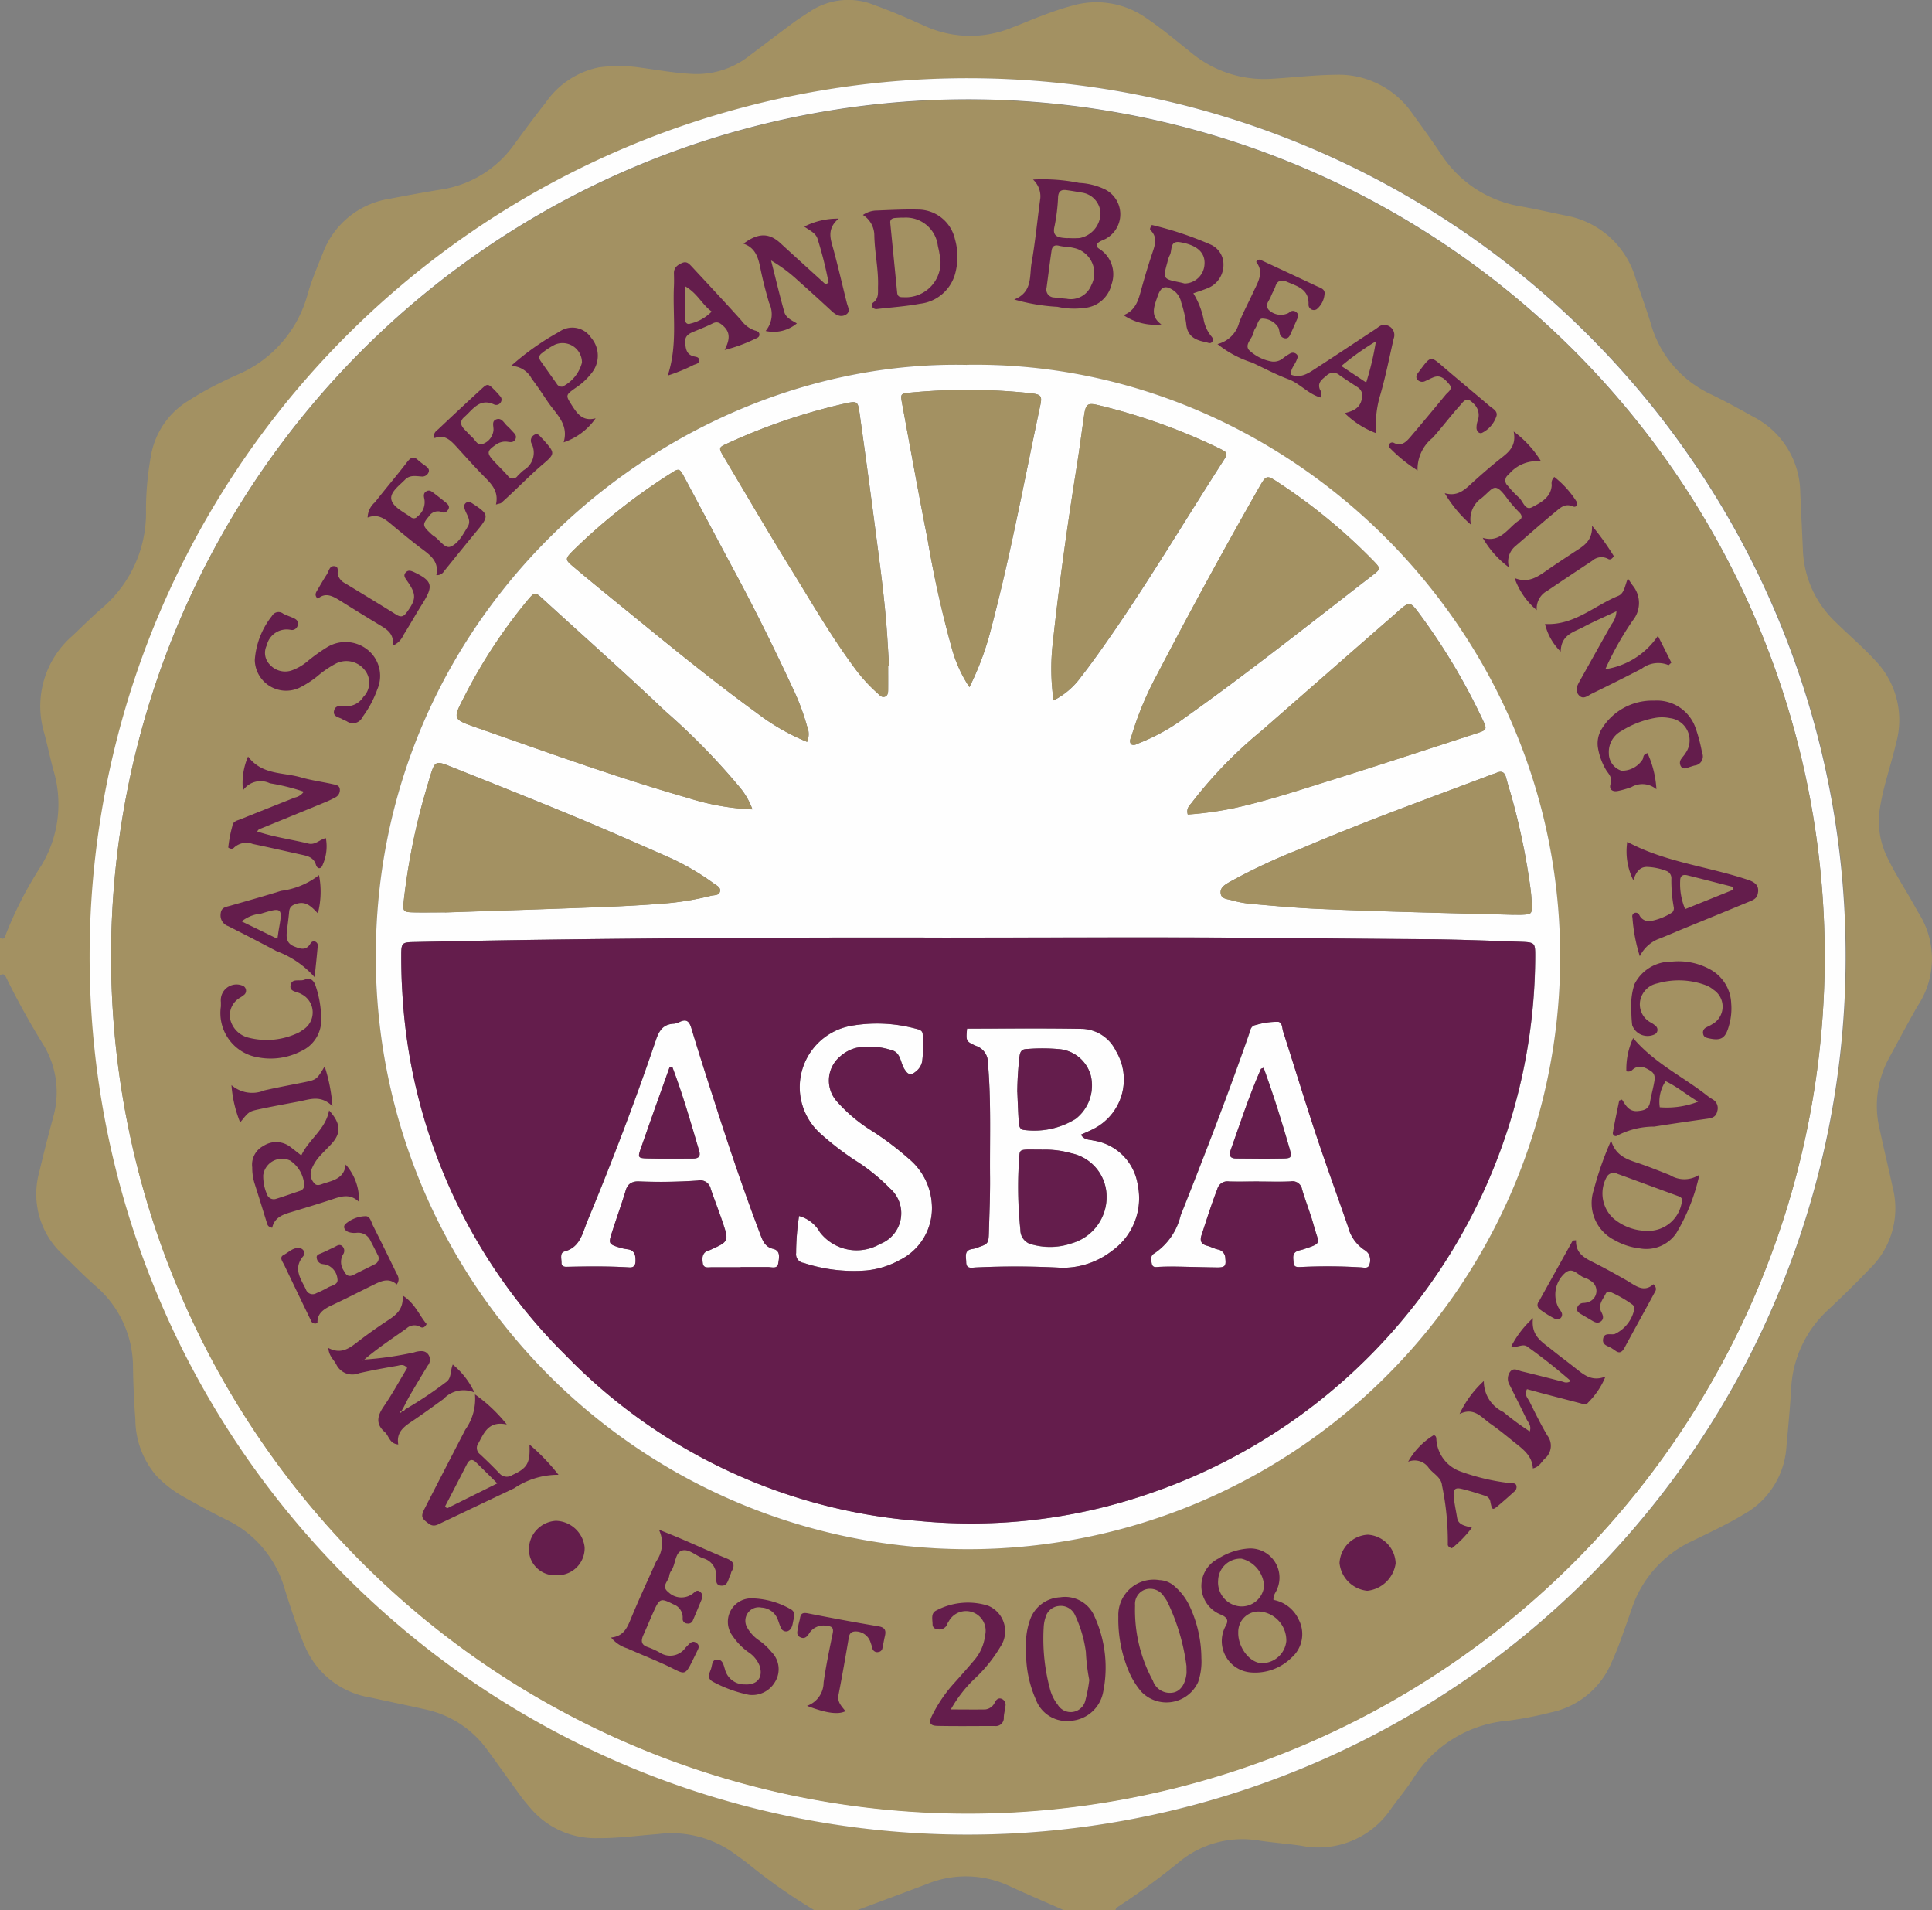 <svg id="Group_423" data-name="Group 423" xmlns="http://www.w3.org/2000/svg" xmlns:xlink="http://www.w3.org/1999/xlink" width="108.234" height="106.994" viewBox="0 0 108.234 106.994">
  <rect x="0" y="0" width="108.234" height="106.994" fill="#808080" stroke="none"/>
  <defs>
    <clipPath id="clip-path">
      <rect id="Rectangle_251" data-name="Rectangle 251" width="108.235" height="106.994" fill="none"/>
    </clipPath>
  </defs>
  <g id="Group_422" data-name="Group 422" transform="translate(0 0)" clip-path="url(#clip-path)">
    <path id="Path_2628" data-name="Path 2628" d="M0,52.541c.1.039.225.07.27-.057a21.419,21.419,0,0,1,2.036-3.99,6.635,6.635,0,0,0,.672-5.407c-.179-.672-.32-1.354-.5-2.026a5.218,5.218,0,0,1,1.6-5.468c.561-.536,1.113-1.082,1.7-1.588a6.993,6.993,0,0,0,2.4-5.484,17.421,17.421,0,0,1,.284-3.031,4.513,4.513,0,0,1,2.064-3.027,17.344,17.344,0,0,1,1.816-1.023q.467-.234.944-.446a6.838,6.838,0,0,0,3.963-4.57c.225-.769.543-1.51.841-2.255a4.772,4.772,0,0,1,3.755-3.039q1.379-.268,2.765-.5a6.152,6.152,0,0,0,4.157-2.486c.585-.8,1.17-1.6,1.787-2.372a4.769,4.769,0,0,1,3-2,8.459,8.459,0,0,1,2.4.026c.928.126,1.852.293,2.785.339a4.746,4.746,0,0,0,3.162-.954c.856-.643,1.706-1.293,2.567-1.929.3-.223.621-.418.933-.626A3.862,3.862,0,0,1,49,.29c.957.341,1.89.752,2.818,1.169a6.133,6.133,0,0,0,4.84.1c.6-.226,1.188-.487,1.792-.708.526-.2,1.057-.385,1.6-.529a4.857,4.857,0,0,1,4.14.672c.893.6,1.708,1.29,2.545,1.957a6.414,6.414,0,0,0,4.545,1.459c1.174-.069,2.342-.211,3.522-.223a5.005,5.005,0,0,1,4.327,2.18c.551.757,1.1,1.515,1.621,2.295a6.6,6.6,0,0,0,4.524,2.911c.815.149,1.624.331,2.436.5a4.988,4.988,0,0,1,3.917,3.514c.28.838.587,1.665.846,2.509a6.228,6.228,0,0,0,3.362,3.983c.82.393,1.618.834,2.411,1.277a4.825,4.825,0,0,1,2.608,4.237q.074,1.6.148,3.2a5.826,5.826,0,0,0,1.782,4c.759.754,1.577,1.441,2.3,2.232a4.8,4.8,0,0,1,1.134,4.614c-.275,1.2-.7,2.359-.893,3.58a4.566,4.566,0,0,0,.372,2.736c.364.777.818,1.5,1.252,2.241.19.323.366.656.557.977a4.757,4.757,0,0,1-.072,5.163c-.562.972-1.083,1.969-1.623,2.955a5.577,5.577,0,0,0-.506,3.971c.234,1.1.5,2.191.738,3.288a4.707,4.707,0,0,1-1.287,4.506c-.759.792-1.542,1.56-2.342,2.311a6.4,6.4,0,0,0-2.073,4.47c-.061,1.067-.169,2.132-.262,3.2a4.666,4.666,0,0,1-2.385,3.776c-.942.569-1.937,1.029-2.922,1.511a6.414,6.414,0,0,0-3.365,3.8q-.342.986-.7,1.964c-.12.326-.257.647-.4.965a4.734,4.734,0,0,1-3.437,2.862,20.438,20.438,0,0,1-2.359.457,6.959,6.959,0,0,0-5.355,3.263c-.374.584-.829,1.116-1.233,1.682a4.9,4.9,0,0,1-5.055,2.057c-.795-.111-1.6-.172-2.39-.292a5.554,5.554,0,0,0-4.3,1.11,41.231,41.231,0,0,1-3.622,2.657c-.038.021-.046.09-.069.138H59.592c-.992-.438-1.99-.862-2.975-1.316a5.744,5.744,0,0,0-4.643-.164c-1.313.5-2.631.987-3.947,1.48H45.617a30.7,30.7,0,0,1-3.731-2.621c-.254-.2-.52-.379-.775-.57a6,6,0,0,0-4.253-1.07c-1.119.084-2.234.241-3.36.229a4.761,4.761,0,0,1-3.816-1.726c-.172-.2-.349-.406-.506-.621-.629-.865-1.246-1.739-1.878-2.6a5.759,5.759,0,0,0-3.485-2.268c-1.016-.229-2.037-.436-3.055-.661a4.8,4.8,0,0,1-3.621-2.749c-.2-.439-.37-.89-.529-1.342q-.359-1.023-.679-2.057a6.168,6.168,0,0,0-3.3-3.839c-.79-.392-1.565-.818-2.334-1.251a6.464,6.464,0,0,1-1.521-1.169,4.856,4.856,0,0,1-1.19-3.163q-.113-1.48-.133-2.963a5.989,5.989,0,0,0-2.159-4.57c-.618-.552-1.2-1.144-1.793-1.724A4.607,4.607,0,0,1,2.206,65.62q.359-1.522.77-3.031a5.122,5.122,0,0,0-.516-4.024,42.214,42.214,0,0,1-2.1-3.786C.288,54.622.2,54.491,0,54.629ZM54.237,4.38a49.188,49.188,0,1,0,49.18,49.756A49.169,49.169,0,0,0,54.237,4.38" transform="translate(0 0)" fill="#a39162"/>
    <path id="Path_2629" data-name="Path 2629" d="M52.279,2.672A49.188,49.188,0,1,1,3.063,51.825,49.186,49.186,0,0,1,52.279,2.672M100.267,51.89a48,48,0,1,0-48.4,47.961,48.007,48.007,0,0,0,48.4-47.961" transform="translate(1.957 1.708)" fill="#fefefe"/>
    <path id="Path_2630" data-name="Path 2630" d="M99.8,51.421A48,48,0,1,1,52.1,3.406,47.994,47.994,0,0,1,99.8,51.421M51.746,18.255C35.09,17.894,18.494,31.913,18.631,51.641a33.175,33.175,0,0,0,66.345.307c.292-18.93-15.373-33.966-33.229-33.693" transform="translate(2.423 2.177)" fill="#a39162"/>
    <path id="Path_2631" data-name="Path 2631" d="M45.961,12.468c17.858-.275,33.522,14.763,33.229,33.691a33.175,33.175,0,0,1-66.345-.3c-.136-19.728,16.461-33.748,33.116-33.386M44.579,44.549c-6.9-.016-15.2.013-23.493.134q-3.051.047-6.1.115c-.675.013-.716.046-.716.749s.015,1.392.061,2.085A30.979,30.979,0,0,0,23.5,67.96a30.86,30.86,0,0,0,19.7,9.257A30.521,30.521,0,0,0,56.179,75.69,31.895,31.895,0,0,0,77.8,45.641c0-.8,0-.828-.833-.857-1.818-.064-3.635-.134-5.453-.146-3.1-.018-6.209-.054-9.312-.077-5.407-.041-10.815-.011-17.618-.011M16.722,43.14c2.755-.093,5.64-.184,8.525-.293,1.256-.048,2.511-.108,3.763-.211a15.68,15.68,0,0,0,2.608-.429c.193-.051.477,0,.515-.275.028-.208-.193-.3-.343-.408a13.829,13.829,0,0,0-2.49-1.455c-1.787-.787-3.575-1.575-5.378-2.323-2.323-.96-4.658-1.89-6.994-2.821-.7-.279-.787-.229-1.011.5-.218.716-.428,1.436-.613,2.16a36.966,36.966,0,0,0-.892,4.891c-.07.62-.03.647.574.661.534.011,1.07,0,1.736,0m17.223-5.77a4.045,4.045,0,0,0-.739-1.27,37.434,37.434,0,0,0-4.153-4.239c-2.227-2.119-4.53-4.158-6.8-6.235-.49-.449-.495-.459-.926.056a29.233,29.233,0,0,0-3.514,5.358c-.665,1.278-.665,1.28.661,1.744,3.939,1.375,7.861,2.8,11.873,3.949a13.688,13.688,0,0,0,3.6.638m24.386.285a19.317,19.317,0,0,0,2.654-.372c1.829-.406,3.606-1,5.391-1.555,2.732-.854,5.452-1.749,8.174-2.634.538-.175.554-.218.307-.736a34.953,34.953,0,0,0-3.626-6.05c-.433-.572-.5-.572-1.062-.085-.061.052-.118.11-.179.162Q66.245,29.66,62.5,32.936a24.635,24.635,0,0,0-3.912,4.014c-.134.187-.359.339-.256.7m18.256,5.619c.159,0,.321.007.48,0,.52-.025.552-.052.538-.552a8.9,8.9,0,0,0-.079-.959,38.1,38.1,0,0,0-1.075-5.175c-.1-.334-.2-.665-.287-1-.079-.3-.246-.39-.533-.264-.1.043-.2.07-.3.108-3.572,1.351-7.168,2.642-10.679,4.15a33.31,33.31,0,0,0-3.991,1.864c-.256.152-.544.311-.479.661.052.284.367.287.585.346a6.012,6.012,0,0,0,1.1.21c1.251.11,2.5.226,3.752.28,3.655.161,7.314.238,10.97.334M50.813,31.268a4.277,4.277,0,0,0,1.534-1.311c.461-.588.9-1.2,1.328-1.808,2.341-3.324,4.411-6.823,6.609-10.239.325-.5.316-.52-.269-.8a33.369,33.369,0,0,0-6.628-2.365c-.685-.167-.765-.1-.87.618-.134.924-.254,1.851-.4,2.773-.526,3.3-.988,6.6-1.346,9.923a12.6,12.6,0,0,0,.044,3.211m4.348,2.455c.175.092.315-.02.457-.074a11.22,11.22,0,0,0,2.519-1.393c3.6-2.55,7.046-5.3,10.536-7.987.485-.375.48-.387.033-.847A31.6,31.6,0,0,0,63.46,19.1c-.721-.48-.724-.479-1.162.292Q59.367,24.545,56.623,29.8A18.1,18.1,0,0,0,55.2,33.2c-.049.172-.177.341-.039.523m-18.153-.136A1.131,1.131,0,0,0,37,32.7a12.85,12.85,0,0,0-.685-1.882c-1.047-2.259-2.144-4.491-3.322-6.684-.962-1.79-1.908-3.59-2.868-5.381-.261-.485-.3-.5-.72-.228A32.933,32.933,0,0,0,23.873,22.9c-.431.439-.431.484.039.88.879.741,1.77,1.467,2.662,2.193,2.509,2.044,5.006,4.1,7.627,6.006a12.139,12.139,0,0,0,2.808,1.611m4.54-4.286c.016,0,.033,0,.051,0-.036-.559-.069-1.119-.107-1.678-.138-2.08-.433-4.142-.7-6.209s-.549-4.129-.839-6.192c-.1-.742-.129-.741-.861-.582a33.31,33.31,0,0,0-6.51,2.209c-.549.244-.552.259-.226.8,1.229,2.065,2.441,4.144,3.706,6.188,1.195,1.931,2.327,3.9,3.691,5.724a9.037,9.037,0,0,0,1.195,1.295c.116.1.229.257.408.2s.188-.241.19-.4c.007-.454,0-.908,0-1.362M46.1,30.524a16.278,16.278,0,0,0,1.249-3.414c1.074-4.08,1.839-8.228,2.716-12.35.123-.574.051-.639-.623-.708a33.381,33.381,0,0,0-6.637-.026c-.565.057-.58.056-.475.624.47,2.544.929,5.091,1.431,7.628a60.008,60.008,0,0,0,1.36,6.094,7.448,7.448,0,0,0,.979,2.152" transform="translate(8.209 7.964)" fill="#fefefe"/>
    <path id="Path_2632" data-name="Path 2632" d="M16.119,34.444c-.665,0-1.2.01-1.736,0-.6-.013-.643-.043-.572-.661a36.65,36.65,0,0,1,.89-4.891c.185-.726.4-1.446.613-2.16.225-.734.308-.783,1.011-.5,2.336.931,4.671,1.859,6.994,2.821,1.8.747,3.591,1.536,5.378,2.323a13.772,13.772,0,0,1,2.49,1.455c.149.107.37.2.343.408-.038.277-.321.225-.515.274a15.515,15.515,0,0,1-2.608.431c-1.252.1-2.508.164-3.763.211-2.885.11-5.77.2-8.525.293" transform="translate(8.81 16.661)" fill="#a39162"/>
    <path id="Path_2633" data-name="Path 2633" d="M32.177,32.368a13.676,13.676,0,0,1-3.6-.638c-4.014-1.151-7.936-2.573-11.875-3.95-1.324-.462-1.324-.464-.659-1.742a29.208,29.208,0,0,1,3.513-5.36c.433-.515.436-.5.926-.054,2.268,2.075,4.571,4.116,6.8,6.235A37.556,37.556,0,0,1,31.439,31.1a4.1,4.1,0,0,1,.738,1.272" transform="translate(9.975 12.967)" fill="#a39162"/>
    <path id="Path_2634" data-name="Path 2634" d="M40.606,32.428c-.1-.366.121-.518.256-.7a24.568,24.568,0,0,1,3.912-4.014q3.737-3.285,7.491-6.551c.061-.052.116-.11.177-.162.565-.487.631-.487,1.064.085a34.944,34.944,0,0,1,3.624,6.05c.248.518.231.561-.3.736-2.722.885-5.442,1.78-8.174,2.634-1.785.559-3.562,1.149-5.391,1.555a19.353,19.353,0,0,1-2.654.372" transform="translate(25.934 13.191)" fill="#a39162"/>
    <path id="Path_2635" data-name="Path 2635" d="M58.133,34.384c-3.657-.1-7.315-.174-10.969-.334-1.252-.054-2.5-.17-3.752-.28a6,6,0,0,1-1.1-.21c-.218-.059-.531-.062-.585-.346-.066-.349.223-.508.48-.661a33.169,33.169,0,0,1,3.99-1.864c3.511-1.508,7.107-2.8,10.68-4.15.1-.038.2-.066.3-.108.285-.126.452-.041.531.264.087.336.192.667.287,1a38.109,38.109,0,0,1,1.077,5.175,8.9,8.9,0,0,1,.077.957c.016.5-.018.529-.536.554-.161.008-.321,0-.482,0" transform="translate(26.661 16.856)" fill="#a39162"/>
    <path id="Path_2636" data-name="Path 2636" d="M36.058,30.408a12.6,12.6,0,0,1-.044-3.211c.357-3.319.82-6.625,1.346-9.923.148-.921.267-1.849.4-2.773.1-.72.185-.785.87-.618a33.473,33.473,0,0,1,6.628,2.365c.585.282.593.3.269.8-2.2,3.416-4.268,6.914-6.609,10.238-.431.611-.867,1.219-1.328,1.81a4.287,4.287,0,0,1-1.534,1.31" transform="translate(22.963 8.824)" fill="#a39162"/>
    <path id="Path_2637" data-name="Path 2637" d="M38.687,31.264c-.139-.182-.011-.351.038-.523a18.213,18.213,0,0,1,1.423-3.4q2.736-5.261,5.676-10.415c.438-.77.441-.77,1.16-.292a31.68,31.68,0,0,1,5.248,4.324c.447.462.451.474-.033.847C48.71,24.5,45.258,27.246,41.662,29.8a11.268,11.268,0,0,1-2.518,1.392c-.143.054-.282.166-.457.074" transform="translate(24.683 10.423)" fill="#a39162"/>
    <path id="Path_2638" data-name="Path 2638" d="M32.833,31.291a12.139,12.139,0,0,1-2.808-1.611c-2.623-1.9-5.117-3.962-7.627-6.006-.892-.726-1.785-1.451-2.663-2.193-.47-.4-.469-.439-.038-.88a32.939,32.939,0,0,1,5.53-4.368c.421-.275.461-.256.72.228.962,1.792,1.908,3.591,2.87,5.383,1.177,2.193,2.273,4.425,3.321,6.682a12.737,12.737,0,0,1,.687,1.882,1.131,1.131,0,0,1,.008.883" transform="translate(12.384 10.26)" fill="#a39162"/>
    <path id="Path_2639" data-name="Path 2639" d="M34.026,28.485c0,.454,0,.908,0,1.362,0,.157-.008.344-.192.4s-.292-.1-.408-.2a8.932,8.932,0,0,1-1.193-1.295c-1.364-1.821-2.5-3.793-3.693-5.722-1.265-2.044-2.475-4.122-3.706-6.189-.325-.546-.323-.561.226-.8a33.419,33.419,0,0,1,6.51-2.209c.733-.157.757-.159.861.584q.435,3.093.841,6.192c.269,2.065.562,4.127.7,6.209q.054.838.1,1.677l-.051,0" transform="translate(15.729 8.78)" fill="#a39162"/>
    <path id="Path_2640" data-name="Path 2640" d="M34.624,29.973a7.448,7.448,0,0,1-.979-2.152,60.009,60.009,0,0,1-1.36-6.094c-.5-2.537-.96-5.084-1.431-7.628-.1-.569-.09-.567.475-.624a33.381,33.381,0,0,1,6.637.026c.674.069.746.134.623.708-.877,4.122-1.642,8.271-2.716,12.35a16.278,16.278,0,0,1-1.249,3.414" transform="translate(19.685 8.514)" fill="#a39162"/>
    <path id="Path_2641" data-name="Path 2641" d="M33.078,35.154c2.16,0,4.322-.028,6.484.013A2.183,2.183,0,0,1,41.416,36.4a3.1,3.1,0,0,1-1.282,4.381c-.21.11-.431.2-.672.308.162.3.467.274.7.333a2.955,2.955,0,0,1,2.483,2.508,3.616,3.616,0,0,1-1.457,3.675,4.474,4.474,0,0,1-2.841.941,47,47,0,0,0-4.806-.016c-.236.016-.508.079-.511-.3,0-.306-.136-.674.361-.736a1.157,1.157,0,0,0,.231-.066c.647-.216.662-.229.68-.895.028-1.015.072-2.031.064-3.045-.018-2.137.069-4.275-.118-6.41a.975.975,0,0,0-.656-.952c-.587-.257-.575-.282-.515-.969m4.178,6.779h-.4c-.988-.01-.806-.016-.88.813a22.972,22.972,0,0,0,.089,3.676.829.829,0,0,0,.692.833,3.745,3.745,0,0,0,2.2-.08A2.693,2.693,0,0,0,40.9,44.539a2.483,2.483,0,0,0-1.975-2.4,5.37,5.37,0,0,0-1.665-.2m-1.364-3.226c.025.559.043,1.119.08,1.678.013.213.052.436.347.447a4.412,4.412,0,0,0,2.839-.623,2.371,2.371,0,0,0,.852-2.427A2.019,2.019,0,0,0,38.216,36.3a10.642,10.642,0,0,0-1.755-.007c-.308,0-.4.121-.444.415a19.428,19.428,0,0,0-.125,2" transform="translate(21.097 22.46)" fill="#fefefe"/>
    <path id="Path_2642" data-name="Path 2642" d="M29.232,48.691h-1.6c-.207,0-.475.077-.515-.223-.034-.254-.061-.549.257-.692.048-.021.1-.03.152-.051,1.06-.48,1.065-.484.685-1.611-.207-.608-.444-1.2-.649-1.813a.6.6,0,0,0-.721-.465,30.584,30.584,0,0,1-3.29.048.66.66,0,0,0-.757.518c-.246.82-.541,1.624-.8,2.442-.159.508-.115.567.41.728a2.542,2.542,0,0,0,.467.108c.433.046.488.333.477.688-.007.238-.113.347-.343.333-1.177-.072-2.355-.059-3.532-.033-.159,0-.272-.062-.269-.216,0-.228-.111-.57.166-.644.888-.243,1.006-1.041,1.282-1.7,1.383-3.336,2.675-6.707,3.834-10.128.185-.551.411-.895,1.008-.928a.863.863,0,0,0,.308-.089c.388-.193.556-.064.677.347.444,1.487.923,2.962,1.4,4.44.764,2.393,1.578,4.77,2.467,7.122.136.359.267.68.706.788s.339.506.3.8c-.052.352-.361.22-.587.22-.506,0-1.015,0-1.524,0v.011M25.416,37.5l-.17.01c-.544,1.524-1.092,3.047-1.621,4.576-.159.452-.126.5.37.515.852.023,1.7.007,2.555.008.292,0,.461-.089.361-.428-.462-1.574-.916-3.149-1.495-4.681" transform="translate(12.258 22.286)" fill="#fefefe"/>
    <path id="Path_2643" data-name="Path 2643" d="M45.389,43.865c-.561,0-1.123.013-1.683,0a.583.583,0,0,0-.656.433c-.329.846-.6,1.711-.883,2.573-.1.316-.023.508.313.595.2.054.4.159.6.208a.5.5,0,0,1,.423.5c.046.428-.016.513-.469.508-.774-.011-1.549-.034-2.323-.048-.293,0-.588,0-.882.013-.185.008-.4.077-.451-.185-.034-.2-.09-.443.152-.572A3.542,3.542,0,0,0,41,45.765c1.333-3.349,2.632-6.71,3.819-10.115.074-.215.089-.508.393-.549a4.114,4.114,0,0,1,1.259-.177c.229.041.207.351.269.544.613,1.906,1.193,3.821,1.824,5.72.58,1.749,1.211,3.48,1.814,5.22a2.206,2.206,0,0,0,.9,1.283.75.75,0,0,1,.238.21.734.734,0,0,1,.059.618c-.066.243-.3.167-.474.157a31.573,31.573,0,0,0-3.365-.021c-.2.008-.4.023-.411-.241-.008-.226-.1-.5.184-.641a2.287,2.287,0,0,1,.307-.09c1.157-.385.928-.29.647-1.329C48.274,45.66,48,44.989,47.8,44.3a.547.547,0,0,0-.646-.438c-.587.026-1.175.007-1.764.007v0m.254-6.363c-.1.043-.141.046-.149.064-.661,1.485-1.159,3.032-1.7,4.56-.111.313,0,.457.32.457.879,0,1.759.016,2.637,0,.451-.011.487-.074.349-.554-.433-1.51-.9-3.008-1.452-4.522" transform="translate(25.148 22.308)" fill="#fefefe"/>
    <path id="Path_2644" data-name="Path 2644" d="M27.374,45.763a1.915,1.915,0,0,1,1.17.91,2.6,2.6,0,0,0,3.372.656,1.844,1.844,0,0,0,.554-3.111,10.746,10.746,0,0,0-1.995-1.6,16.283,16.283,0,0,1-1.9-1.469,3.491,3.491,0,0,1,1.677-6.032,8.371,8.371,0,0,1,3.735.172c.164.038.313.107.318.3a7.238,7.238,0,0,1-.031,1.519.931.931,0,0,1-.328.539c-.308.261-.461.22-.677-.138s-.2-.9-.682-1.029a4,4,0,0,0-1.98-.144,2.092,2.092,0,0,0-.915.477,1.76,1.76,0,0,0-.213,2.511,8.771,8.771,0,0,0,1.885,1.61,16.673,16.673,0,0,1,2.178,1.634,3.572,3.572,0,0,1,1.27,2.5,3.239,3.239,0,0,1-1.793,3.158,4.845,4.845,0,0,1-1.9.587,8.984,8.984,0,0,1-3.478-.423.49.49,0,0,1-.429-.554,13.951,13.951,0,0,1,.164-2.073" transform="translate(17.389 22.347)" fill="#fefefe"/>
    <path id="Path_2645" data-name="Path 2645" d="M45.729,15.314c.559.223.987-.087,1.4-.357,1.121-.724,2.231-1.469,3.347-2.2.174-.115.323-.284.572-.22a.566.566,0,0,1,.433.765c-.236,1.039-.443,2.088-.738,3.113a5.9,5.9,0,0,0-.244,2.178,5.053,5.053,0,0,1-1.76-1.123c.472-.116.838-.269.951-.756a.575.575,0,0,0-.234-.7c-.336-.22-.674-.436-1-.665a.53.53,0,0,0-.728.011c-.238.21-.541.392-.375.79a.457.457,0,0,1,.034.444c-.683-.19-1.159-.787-1.8-1.024-.7-.262-1.36-.615-2.034-.931A5.981,5.981,0,0,1,41.612,13.6a1.666,1.666,0,0,0,1.218-1.213c.226-.57.52-1.113.777-1.672S44.248,9.592,43.78,9c.092-.134.175-.146.249-.111q1.564.725,3.122,1.459c.208.1.513.161.457.472a1.226,1.226,0,0,1-.436.829.3.3,0,0,1-.459-.27c.033-.867-.646-1.018-1.221-1.27-.274-.12-.52-.089-.634.259-.067.2-.188.384-.262.584-.087.234-.351.447-.116.731a.972.972,0,0,0,1.088.19,1.422,1.422,0,0,0,.129-.092.284.284,0,0,1,.362.064.236.236,0,0,1,.044.292c-.128.293-.256.587-.388.879-.067.148-.141.3-.347.259A.344.344,0,0,1,45.1,13a2.011,2.011,0,0,0-.069-.311,1.076,1.076,0,0,0-.861-.513c-.282-.034-.3.325-.425.518a.607.607,0,0,0-.1.216c-.048.362-.531.692-.272,1.021a2.442,2.442,0,0,0,1.265.644.809.809,0,0,0,.669-.2,3.61,3.61,0,0,1,.4-.261.3.3,0,0,1,.364.087c.072.092.015.2-.026.3-.1.267-.343.482-.318.815m4.217.438a15.845,15.845,0,0,0,.544-2.306,15.1,15.1,0,0,0-1.937,1.382l1.393.924" transform="translate(26.593 5.67)" fill="#641d4c"/>
    <path id="Path_2646" data-name="Path 2646" d="M35.715,6.148a10.259,10.259,0,0,1,2.588.187,3.75,3.75,0,0,1,1.462.37,1.561,1.561,0,0,1,.111,2.711c-.193.136-.459.159-.592.372-.01.139.084.2.169.254a1.685,1.685,0,0,1,.665,1.978,1.71,1.71,0,0,1-1.529,1.319,4.313,4.313,0,0,1-1.5-.064,10.8,10.8,0,0,1-2.423-.411c1.042-.415.844-1.311.972-2.042.213-1.206.323-2.429.492-3.642a1.284,1.284,0,0,0-.411-1.033m1.895,6.679a1.234,1.234,0,0,0,1.367-.754,1.442,1.442,0,0,0-1.013-2.1c-.256-.066-.531-.051-.785-.116-.29-.074-.4.059-.429.3-.1.682-.182,1.364-.275,2.046a.44.44,0,0,0,.425.549c.236.036.475.051.711.074m.051-3.4a5.782,5.782,0,0,0,.657,0A1.438,1.438,0,0,0,39.5,8.02,1.217,1.217,0,0,0,38.384,6.87c-.261-.051-.523-.093-.785-.129-.284-.041-.449.048-.475.37a10.356,10.356,0,0,1-.2,1.659c-.107.447.064.588.441.638.159.02.32.025.3.023" transform="translate(22.152 3.909)" fill="#641d4c"/>
    <path id="Path_2647" data-name="Path 2647" d="M52.788,46.611A5.578,5.578,0,0,1,54,45.042c-.129,1,.515,1.334,1.036,1.757.436.352.887.687,1.326,1.033.477.375.938.79,1.7.482a4.415,4.415,0,0,1-.977,1.46c-.126.169-.288.075-.439.034-.723-.188-1.446-.375-2.167-.565-.275-.074-.551-.151-.816-.223-.169.32.044.5.144.7.323.644.638,1.3,1.008,1.913a.939.939,0,0,1-.166,1.29c-.184.182-.293.451-.656.538-.041-.744-.6-1.111-1.108-1.521-.415-.336-.828-.677-1.267-.98-.5-.346-.913-.952-1.731-.549a5.866,5.866,0,0,1,1.359-1.847A1.9,1.9,0,0,0,52.339,50.3a15.4,15.4,0,0,0,1.477,1.087c.116-.32-.089-.5-.185-.7-.3-.626-.615-1.246-.924-1.869a.678.678,0,0,1,0-.756c.2-.274.441-.092.656-.039.779.185,1.552.387,2.327.584a.406.406,0,0,0,.425-.044,30.535,30.535,0,0,0-2.432-1.923c-.272-.2-.561.1-.89-.028" transform="translate(31.881 28.786)" fill="#641d4c"/>
    <path id="Path_2648" data-name="Path 2648" d="M13.226,47.857a18.835,18.835,0,0,0,2.673-.374c.1-.01.2-.059.31-.077.244-.041.479-.049.636.2a.511.511,0,0,1-.057.593c-.333.547-.662,1.093-.985,1.646-.134.228-.248.467-.37.7l-.118.2a.18.18,0,0,0-.061.033.064.064,0,0,0,0,.051c.048.015.072-.013.074-.077a.229.229,0,0,0,.208-.111,22.17,22.17,0,0,0,2.259-1.506c.343-.218.243-.62.4-1A4.449,4.449,0,0,1,19.407,49.7a1.537,1.537,0,0,0-1.734.367c-.606.438-1.21.882-1.832,1.295-.446.3-.81.615-.7,1.251-.5-.043-.518-.487-.757-.695-.528-.462-.415-.916-.052-1.442.48-.7.883-1.444,1.308-2.149-.207-.246-.4-.148-.57-.118-.71.123-1.419.251-2.121.41a1,1,0,0,1-1.282-.492c-.141-.27-.415-.472-.443-.92.759.4,1.241-.034,1.751-.425.487-.372.99-.728,1.5-1.065.5-.325.98-.643.908-1.451.715.457.934,1.126,1.347,1.6-.123.241-.264.22-.377.152a.644.644,0,0,0-.747.093c-.8.567-1.626,1.111-2.375,1.752a.283.283,0,0,0-.056.023c-.008.007-.008.026-.011.041l.061-.07" transform="translate(7.171 28.292)" fill="#641d4c"/>
    <path id="Path_2649" data-name="Path 2649" d="M45.1,55.793A1.943,1.943,0,0,1,46.515,56.9a1.751,1.751,0,0,1-.4,2.126,2.907,2.907,0,0,1-2.346.824,1.764,1.764,0,0,1-1.48-2.29,1.744,1.744,0,0,1,.128-.3c.169-.29.113-.459-.21-.621a1.721,1.721,0,0,1-.193-3.162,3.6,3.6,0,0,1,1.724-.564A1.633,1.633,0,0,1,45.3,55.2c-.061.174-.218.308-.2.593m-.706.659a1.137,1.137,0,0,0-1.267,1.142c-.03.857.656,1.747,1.337,1.742A1.376,1.376,0,0,0,45.82,58.1,1.626,1.626,0,0,0,44.4,56.452M42,54.7a1.348,1.348,0,0,0,1.264,1.459,1.265,1.265,0,0,0,1.31-1.134,1.663,1.663,0,0,0-1.27-1.542A1.256,1.256,0,0,0,42,54.7" transform="translate(26.242 33.817)" fill="#641d4c"/>
    <path id="Path_2650" data-name="Path 2650" d="M20.884,58.313c.649-.062.874-.472,1.079-.97.456-1.111.964-2.2,1.454-3.3a1.736,1.736,0,0,0,.148-1.773c.431.177.864.347,1.29.531.834.357,1.66.738,2.5,1.079.388.157.5.364.284.729-.026.046-.028.1-.052.151-.134.246-.141.657-.5.649-.451-.011-.252-.447-.316-.7a.988.988,0,0,0-.674-.82c-.436-.121-.842-.575-1.247-.444-.38.126-.344.739-.574,1.1a.7.7,0,0,0-.129.292c-.021.308-.484.595-.059.926a1.049,1.049,0,0,0,1.377.09c.133-.1.226-.236.4-.108a.325.325,0,0,1,.1.426c-.164.4-.326.79-.495,1.182a.279.279,0,0,1-.323.174.258.258,0,0,1-.251-.264.781.781,0,0,0-.516-.81c-.708-.357-.774-.344-1.106.4-.2.438-.38.883-.579,1.321-.144.323-.129.557.264.68a4.71,4.71,0,0,1,.656.3,1.05,1.05,0,0,0,1.433-.259c.051-.062.111-.116.167-.174.139-.149.288-.247.482-.087.164.134.092.284.018.429-.777,1.58-.528,1.352-1.864.747-.682-.308-1.375-.588-2.059-.89a1.907,1.907,0,0,1-.908-.61" transform="translate(13.346 33.405)" fill="#641d4c"/>
    <path id="Path_2651" data-name="Path 2651" d="M56.333,35.173A9.432,9.432,0,0,1,55.92,33a.2.2,0,0,1,.134-.257.217.217,0,0,1,.257.133.593.593,0,0,0,.672.318,3.34,3.34,0,0,0,1.17-.479.329.329,0,0,0,.082-.288,8.239,8.239,0,0,1-.134-1.592.429.429,0,0,0-.279-.439,3.368,3.368,0,0,0-1.09-.225c-.443,0-.623.344-.764.741a3.611,3.611,0,0,1-.338-2.147c2.126,1.149,4.539,1.38,6.787,2.137.459.156.616.384.52.79-.067.284-.307.352-.523.443-1.231.511-2.465,1.015-3.7,1.521-.467.192-.933.4-1.4.577a2,2,0,0,0-.979.938m5.219-3.716c0-.056,0-.11,0-.166-.851-.216-1.7-.436-2.55-.647-.257-.064-.415.02-.41.315a3.634,3.634,0,0,0,.279,1.577l2.68-1.079" transform="translate(35.532 18.385)" fill="#641d4c"/>
    <path id="Path_2652" data-name="Path 2652" d="M20.439,50.457a11.591,11.591,0,0,1,1.626,1.695,4.394,4.394,0,0,0-2.486.756c-1.352.636-2.7,1.285-4.049,1.923-.233.111-.449.27-.736.057-.4-.3-.459-.392-.225-.849.752-1.474,1.515-2.941,2.273-4.411a2.965,2.965,0,0,0,.544-1.98,8.65,8.65,0,0,1,1.782,1.685c-1.02-.211-1.262.454-1.585,1.044a.445.445,0,0,0,.09.629c.372.346.734.7,1.085,1.067a.543.543,0,0,0,.715.093c.833-.382,1.016-.654.965-1.71m-1.806,2.172c-.447-.444-.816-.813-1.19-1.175-.2-.2-.369-.164-.5.09q-.61,1.188-1.226,2.37c.031.041.064.08.1.12l2.819-1.4" transform="translate(9.223 30.451)" fill="#641d4c"/>
    <path id="Path_2653" data-name="Path 2653" d="M55.521,17.293a5.4,5.4,0,0,1,1.233,1.364c.12.152,0,.369-.192.285-.454-.2-.724.093-1,.318-.764.626-1.5,1.285-2.25,1.928a1.121,1.121,0,0,0-.331,1.169A5.33,5.33,0,0,1,51.508,20.7c1.028.308,1.418-.587,2.055-.987.162-.1.152-.266.021-.41a8.285,8.285,0,0,1-.641-.718c-.783-1.093-.8-.69-1.5-.111a1.434,1.434,0,0,0-.593,1.493A7.088,7.088,0,0,1,49.379,18.2c.769.221,1.178-.254,1.629-.662s.921-.815,1.4-1.2,1.01-.711.833-1.593a5.91,5.91,0,0,1,1.537,1.675,2.035,2.035,0,0,0-1.828.746.386.386,0,0,0-.036.62,5.328,5.328,0,0,0,.6.639c.254.2.354.774.754.562.49-.259,1.072-.546,1.106-1.251a.472.472,0,0,1,.141-.443" transform="translate(31.557 9.423)" fill="#641d4c"/>
    <path id="Path_2654" data-name="Path 2654" d="M42.88,58.376a3.555,3.555,0,0,1-.184,1.334,1.951,1.951,0,0,1-3.191.531,4.4,4.4,0,0,1-.731-1.226,7.473,7.473,0,0,1-.547-2.967A1.984,1.984,0,0,1,40.531,54a1.332,1.332,0,0,1,.862.362,3.272,3.272,0,0,1,.852,1.151,6.955,6.955,0,0,1,.634,2.868m-.833.451a11.637,11.637,0,0,0-1.088-3.647,2.424,2.424,0,0,0-.179-.266.907.907,0,0,0-1.051-.39.849.849,0,0,0-.564.879,8.266,8.266,0,0,0,1,4.23,1,1,0,0,0,1.16.654c.388-.084.654-.467.72-1.047.01-.079,0-.161,0-.413" transform="translate(24.425 34.502)" fill="#641d4c"/>
    <path id="Path_2655" data-name="Path 2655" d="M35.073,57.515a4.061,4.061,0,0,1,.213-1.657,1.874,1.874,0,0,1,1.685-1.272,1.788,1.788,0,0,1,1.944,1.1,6.867,6.867,0,0,1,.469,4.219A1.98,1.98,0,0,1,37.6,61.5a1.849,1.849,0,0,1-1.982-1.185,6.419,6.419,0,0,1-.546-2.8m3.537,1.695a10.37,10.37,0,0,1-.19-1.565,7,7,0,0,0-.61-2.065.875.875,0,0,0-.918-.506.856.856,0,0,0-.736.646,2.046,2.046,0,0,0-.1.547,10.828,10.828,0,0,0,.341,3.411,2.448,2.448,0,0,0,.451.931.845.845,0,0,0,1.549-.272,8.415,8.415,0,0,0,.215-1.126" transform="translate(22.414 34.88)" fill="#641d4c"/>
    <path id="Path_2656" data-name="Path 2656" d="M9.423,30.052c.938.315,1.918.444,2.872.677.384.093.628-.228.975-.307a2.535,2.535,0,0,1-.18,1.5c-.062.22-.287.279-.377-.01-.126-.41-.459-.484-.8-.559-.911-.2-1.821-.411-2.734-.6a1.015,1.015,0,0,0-1.049.2c-.075.082-.185.093-.328,0a7.446,7.446,0,0,1,.229-1.2c.033-.277.264-.308.456-.385q1.522-.612,3.047-1.216a.813.813,0,0,0,.5-.329,11.891,11.891,0,0,0-1.9-.47,1.194,1.194,0,0,0-1.506.4,3.727,3.727,0,0,1,.284-1.9c.782,1.046,1.96.874,2.967,1.169.587.17,1.2.249,1.8.384.148.033.341.061.369.251a.455.455,0,0,1-.228.477,6.478,6.478,0,0,1-.726.336c-1.134.469-2.272.931-3.408,1.395-.093.038-.2.051-.261.193" transform="translate(4.985 16.519)" fill="#641d4c"/>
    <path id="Path_2657" data-name="Path 2657" d="M39.986,7.687a19.521,19.521,0,0,1,3.27,1.088A1.212,1.212,0,0,1,44,9.923a1.406,1.406,0,0,1-.9,1.31c-.243.1-.493.177-.788.282a4.494,4.494,0,0,1,.57,1.431,2.119,2.119,0,0,0,.408.941c.093.1.175.225.072.352s-.241.03-.366.007c-.6-.111-1.039-.343-1.087-1.052a6.887,6.887,0,0,0-.275-1.167,1.089,1.089,0,0,0-.416-.662c-.469-.329-.72-.234-.906.311s-.449,1.111.21,1.583a3.181,3.181,0,0,1-2.118-.52c.71-.279.841-.9,1.008-1.5.192-.693.4-1.383.631-2.065.143-.426.247-.823-.125-1.187-.061-.059-.026-.149.07-.3m1.836,3.278a1.131,1.131,0,0,0,1.113-1.07c.049-.652-.41-1.083-1.365-1.242-.608-.1-.426.469-.588.742a1.578,1.578,0,0,0-.125.375c-.256.933-.251.941.693,1.129.1.02.2.049.272.066" transform="translate(24.541 4.913)" fill="#641d4c"/>
    <path id="Path_2658" data-name="Path 2658" d="M14.607,43.071c-.544-.534-1.095-.279-1.651-.1-.634.207-1.275.4-1.911.595-.552.172-1.154.274-1.306.951-.18-.039-.246-.111-.28-.221-.238-.765-.47-1.531-.716-2.293a2.962,2.962,0,0,1-.121-.87,1.18,1.18,0,0,1,.626-1.2,1.3,1.3,0,0,1,1.5.048c.19.143.377.293.623.485.418-.908,1.359-1.451,1.557-2.523.667.736.69,1.274.118,1.891-.254.275-.533.529-.767.82a2.5,2.5,0,0,0-.349.624.742.742,0,0,0,.169.744c.157.2.392.051.593-.008.544-.162,1.092-.313,1.165-1.039a3,3,0,0,1,.747,2.093m-5.366-1.5a2.523,2.523,0,0,0,.21,1.072.4.4,0,0,0,.513.254c.454-.141.9-.3,1.354-.451a.328.328,0,0,0,.221-.3,1.79,1.79,0,0,0-.785-1.388,1.064,1.064,0,0,0-1.513.811" transform="translate(5.509 24.251)" fill="#641d4c"/>
    <path id="Path_2659" data-name="Path 2659" d="M57.449,19.765c.148.218.2.3.264.388a1.545,1.545,0,0,1,.008,1.97,17.111,17.111,0,0,0-1.534,2.727,4.329,4.329,0,0,0,2.945-1.869c.275.546.518,1.031.754,1.5-.09.079-.146.148-.162.139a1.508,1.508,0,0,0-1.5.2q-1.389.718-2.795,1.4c-.223.11-.479.359-.723.089s-.093-.552.056-.816q.88-1.574,1.764-3.147a1.344,1.344,0,0,0,.284-.743c-.647.307-1.267.572-1.86.887-.547.29-1.246.431-1.264,1.375a3.212,3.212,0,0,1-.879-1.549c1.626.093,2.75-1.021,4.094-1.569.354-.144.37-.552.549-.985" transform="translate(33.747 12.632)" fill="#641d4c"/>
    <path id="Path_2660" data-name="Path 2660" d="M30.182,11.06a22.048,22.048,0,0,0-.62-2.46c-.1-.32-.416-.452-.744-.682a4.13,4.13,0,0,1,1.926-.447c-.7.6-.438,1.177-.28,1.765.264.979.492,1.969.738,2.954.056.226.225.49-.044.654-.287.174-.554.036-.793-.184q-.942-.873-1.9-1.724a8.49,8.49,0,0,0-1.506-1.121c.246.967.475,1.941.746,2.9.089.311.418.457.7.624a2.044,2.044,0,0,1-1.751.423,1.452,1.452,0,0,0,.193-1.575c-.188-.639-.356-1.288-.488-1.941-.12-.595-.275-1.142-.946-1.372.823-.618,1.439-.61,2.07-.028.839.772,1.687,1.537,2.531,2.306l.172-.1" transform="translate(16.238 4.774)" fill="#641d4c"/>
    <path id="Path_2661" data-name="Path 2661" d="M8.714,23.6a4.471,4.471,0,0,1,.962-2.468A.421.421,0,0,1,10.3,21c.185.1.393.162.587.252.151.069.282.17.236.366a.327.327,0,0,1-.4.293,1.14,1.14,0,0,0-1.337.865.942.942,0,0,0,.187,1.1,1.148,1.148,0,0,0,1.178.318,2.85,2.85,0,0,0,.9-.51,9.593,9.593,0,0,1,1.1-.792,1.977,1.977,0,0,1,2.382.22,1.876,1.876,0,0,1,.446,2.129,5.957,5.957,0,0,1-.828,1.549.594.594,0,0,1-.882.244c-.069-.039-.152-.057-.216-.1-.2-.138-.592-.139-.493-.513.077-.3.379-.256.613-.234a1.11,1.11,0,0,0,1.02-.516,1.127,1.127,0,0,0,.059-1.534,1.3,1.3,0,0,0-1.585-.343,5.724,5.724,0,0,0-1.056.721,5.419,5.419,0,0,1-1.01.646A1.756,1.756,0,0,1,8.714,23.6" transform="translate(5.56 13.367)" fill="#641d4c"/>
    <path id="Path_2662" data-name="Path 2662" d="M60.429,40.887a10.746,10.746,0,0,1-1.3,3.285,2.034,2.034,0,0,1-2.026.844,3.682,3.682,0,0,1-1.434-.469,2.319,2.319,0,0,1-1.162-2.79,18.162,18.162,0,0,1,.977-2.783c.264.882.926,1.064,1.574,1.282.582.2,1.152.429,1.723.654a1.529,1.529,0,0,0,1.649-.023m-2.863,3.147A1.9,1.9,0,0,0,59.447,42.4c.049-.218-.079-.269-.241-.328-1.124-.41-2.246-.828-3.37-1.234a.443.443,0,0,0-.611.2,1.9,1.9,0,0,0,.361,2.272,2.926,2.926,0,0,0,1.98.721" transform="translate(34.773 24.908)" fill="#641d4c"/>
    <path id="Path_2663" data-name="Path 2663" d="M29.491,7.468a1.415,1.415,0,0,1,.818-.254c.774-.033,1.549-.07,2.323-.051A2.124,2.124,0,0,1,34.648,8.81a3.6,3.6,0,0,1,.028,1.893,2.307,2.307,0,0,1-1.985,1.734c-.783.148-1.585.2-2.378.293a.274.274,0,0,1-.284-.1.2.2,0,0,1,.07-.279c.3-.239.233-.569.243-.887.031-.964-.193-1.908-.208-2.87a1.36,1.36,0,0,0-.643-1.133m2.223.152c-.092,0-.252.008-.411.02-.184.013-.3.089-.274.3q.194,1.942.385,3.886c.02.192.125.262.323.249A1.949,1.949,0,0,0,33.784,9.65c-.016-.157-.062-.313-.093-.469a1.8,1.8,0,0,0-1.977-1.56" transform="translate(18.847 4.575)" fill="#641d4c"/>
    <path id="Path_2664" data-name="Path 2664" d="M32.95,60.75c.721,0,1.324.01,1.928,0a.669.669,0,0,0,.547-.418c.089-.156.211-.251.392-.169a.363.363,0,0,1,.193.4c-.023.211-.084.42-.093.631a.45.45,0,0,1-.51.484c-1.069,0-2.139.016-3.208-.007-.425-.01-.5-.174-.3-.579a7.964,7.964,0,0,1,1.264-1.846c.374-.416.746-.838,1.106-1.265a2.572,2.572,0,0,0,.6-1.377,1.1,1.1,0,0,0-2.032-.793.619.619,0,0,0-.079.139.467.467,0,0,1-.579.3.26.26,0,0,1-.252-.261c0-.284-.116-.638.225-.79a3.781,3.781,0,0,1,2.877-.262,1.546,1.546,0,0,1,.706,2.288,8.129,8.129,0,0,1-1.392,1.747A7.319,7.319,0,0,0,32.95,60.75" transform="translate(20.317 34.996)" fill="#641d4c"/>
    <path id="Path_2665" data-name="Path 2665" d="M16.08,45.382c-.467-.418-.918-.167-1.37.056-.744.366-1.482.744-2.232,1.095-.457.213-.859.449-.836,1a.248.248,0,0,1-.369-.134c-.5-1.033-1-2.067-1.493-3.106-.084-.177-.3-.426-.039-.561.3-.151.557-.465.938-.375a.278.278,0,0,1,.157.452c-.567.679-.138,1.247.154,1.841a.4.4,0,0,0,.59.221,6.246,6.246,0,0,0,.649-.316c.213-.128.6-.148.529-.5a.92.92,0,0,0-.615-.777c-.1-.03-.215-.025-.313-.062a.394.394,0,0,1-.229-.308c-.034-.172.1-.211.229-.266.246-.1.484-.226.728-.338.162-.074.326-.231.5-.039a.353.353,0,0,1,.008.447.861.861,0,0,0,.056.908c.126.266.287.364.569.213.379-.2.767-.379,1.146-.577a.363.363,0,0,0,.175-.538c-.131-.262-.264-.526-.4-.783a.751.751,0,0,0-.779-.446,1.017,1.017,0,0,1-.472-.051c-.188-.079-.318-.282-.148-.446a1.779,1.779,0,0,1,1.095-.433c.28-.025.334.3.438.513q.647,1.291,1.277,2.59c.1.207.274.415.061.718" transform="translate(6.144 26.56)" fill="#641d4c"/>
    <path id="Path_2666" data-name="Path 2666" d="M54.705,42.378c-.03.72.449.985.967,1.242.623.31,1.229.651,1.834.993.506.287.972.739,1.536.234.243.246.107.388.038.516-.547,1.011-1.106,2.014-1.651,3.027-.144.27-.3.364-.557.151-.041-.034-.092-.056-.134-.087-.2-.148-.564-.169-.52-.523.051-.4.4-.246.643-.29a1.969,1.969,0,0,0,1.115-1.436.31.31,0,0,0-.1-.208,6.506,6.506,0,0,0-1.249-.716.2.2,0,0,0-.267.113c-.166.325-.449.623-.225,1.036.093.175.138.377-.049.506s-.357.025-.523-.074c-.185-.11-.37-.216-.554-.325-.141-.084-.287-.167-.241-.367a.369.369,0,0,1,.352-.274.967.967,0,0,0,.311-.064.656.656,0,0,0,.067-1.192,1.019,1.019,0,0,0-.284-.148c-.38-.092-.68-.674-1.134-.266a1.609,1.609,0,0,0-.351,1.946,1.562,1.562,0,0,1,.17.267.268.268,0,0,1-.351.356,5.834,5.834,0,0,1-.88-.547.292.292,0,0,1-.049-.428c.043-.069.077-.143.116-.211L54.52,42.4l.185-.018" transform="translate(33.587 27.083)" fill="#641d4c"/>
    <path id="Path_2667" data-name="Path 2667" d="M18.3,19.859c.177-.77-.275-1.183-.708-1.624-.525-.533-1.018-1.093-1.523-1.644-.329-.359-.674-.683-1.206-.457-.1-.3.1-.4.223-.515q1.163-1.1,2.341-2.183c.411-.382.415-.379.826.034.093.1.184.193.269.3a.277.277,0,0,1,.043.364.29.29,0,0,1-.352.12c-.829-.392-1.206.28-1.688.7-.262.229-.208.464.011.688.149.154.293.313.449.457s.3.474.562.364a.911.911,0,0,0,.616-.772c.018-.225-.133-.529.19-.62.275-.077.4.216.57.372a3.812,3.812,0,0,1,.28.284c.121.138.3.264.179.482-.093.174-.266.154-.425.128a.9.9,0,0,0-.677.175c-.49.338-.506.461-.089.915.254.274.523.534.774.811a.323.323,0,0,0,.541.018,4.415,4.415,0,0,1,.349-.329,1.134,1.134,0,0,0,.456-1.464.364.364,0,0,1,.116-.5c.228-.154.326.067.457.184.039.036.074.077.11.116.61.693.633.741-.052,1.321-.816.692-1.546,1.474-2.347,2.178-.034.031-.1.031-.3.092" transform="translate(9.483 8.407)" fill="#641d4c"/>
    <path id="Path_2668" data-name="Path 2668" d="M16.416,22.21c.151-.721-.3-1.082-.788-1.442-.536-.4-1.047-.828-1.564-1.251-.434-.356-.834-.783-1.5-.521a1.166,1.166,0,0,1,.411-.857c.59-.759,1.216-1.488,1.8-2.25.208-.272.372-.354.634-.093a4.193,4.193,0,0,0,.382.292c.125.1.269.2.179.393a.379.379,0,0,1-.4.213c-.318-.02-.646-.092-.908.177-.333.339-.87.72-.764,1.134s.7.688,1.106.983a.251.251,0,0,0,.354-.056,1,1,0,0,0,.382-.993c-.039-.157-.051-.328.125-.421s.3.026.428.123c.233.18.465.359.692.547.1.087.185.2.1.347-.07.128-.2.221-.326.166a.606.606,0,0,0-.77.238c-.356.423-.351.52.074.915a1.16,1.16,0,0,0,.18.157c.339.2.634.741.962.615.443-.17.708-.693.97-1.126.2-.331-.036-.615-.144-.9-.059-.162-.108-.318.049-.433s.292,0,.429.087c.838.551.852.67.21,1.446s-1.251,1.531-1.872,2.3a.451.451,0,0,1-.443.218" transform="translate(8.031 9.993)" fill="#641d4c"/>
    <path id="Path_2669" data-name="Path 2669" d="M55.639,38.915c.216.343.4.695.9.644.369-.036.611-.118.675-.515.051-.316.136-.624.2-.939.051-.285.152-.592-.17-.795s-.661-.38-1.02-.059a.33.33,0,0,1-.339.08,4.1,4.1,0,0,1,.38-1.859c1.177,1.393,2.763,2.142,4.116,3.2a2.678,2.678,0,0,0,.329.228.565.565,0,0,1,.261.687c-.061.29-.266.361-.524.4-1,.141-2,.285-3,.444a4.452,4.452,0,0,0-2.062.5.163.163,0,0,1-.252-.18c.1-.595.231-1.187.351-1.78l.162-.057m2.439-1.026a2.056,2.056,0,0,0-.328,1.46,4.838,4.838,0,0,0,2.149-.313c-.677-.411-1.2-.854-1.821-1.147" transform="translate(35.227 22.67)" fill="#641d4c"/>
    <path id="Path_2670" data-name="Path 2670" d="M57.407,26.879a5.639,5.639,0,0,1,.5,2.024,1.222,1.222,0,0,0-1.4-.123,5.075,5.075,0,0,1-.769.221c-.3.056-.5-.09-.4-.4s-.049-.5-.213-.715a3.543,3.543,0,0,1-.5-1.339,1.566,1.566,0,0,1,.164-.934,3.316,3.316,0,0,1,2.991-1.673,2.289,2.289,0,0,1,2.318,1.526,8.9,8.9,0,0,1,.366,1.39.509.509,0,0,1-.415.715c-.129.034-.256.08-.384.12s-.266.087-.366-.044a.366.366,0,0,1,0-.446c.074-.113.172-.208.239-.323a1.248,1.248,0,0,0-.865-1.957,2.24,2.24,0,0,0-.874-.008,5.435,5.435,0,0,0-1.857.726,1.333,1.333,0,0,0-.7,1.256,1.019,1.019,0,0,0,.706.969,1.367,1.367,0,0,0,1.19-.639c.051-.113,0-.274.284-.349" transform="translate(34.889 15.303)" fill="#641d4c"/>
    <path id="Path_2671" data-name="Path 2671" d="M26.012,13.87c.272-.533.343-.949-.059-1.324-.2-.184-.351-.292-.624-.152-.357.18-.733.323-1.1.477-.266.111-.457.259-.428.593s.064.647.449.761c.146.044.346.023.331.252-.011.162-.17.185-.293.231a9.823,9.823,0,0,1-1.464.6c.564-1.711.269-3.367.347-5,.011-.239.007-.482,0-.721-.007-.323.192-.469.456-.585s.4.054.547.208c.928,1,1.86,1.993,2.77,3.008a1.542,1.542,0,0,0,.751.562c.136.034.269.082.264.243,0,.116-.1.175-.21.215a8.8,8.8,0,0,1-1.737.638M23.791,10.3c0,.693,0,1.269,0,1.842,0,.2.115.326.3.256a2.435,2.435,0,0,0,1.195-.675c-.544-.392-.792-1.023-1.5-1.423" transform="translate(14.584 5.726)" fill="#641d4c"/>
    <path id="Path_2672" data-name="Path 2672" d="M13.053,29.9a4.828,4.828,0,0,1-.064,2.146c-.364-.388-.661-.677-1.144-.551-.262.069-.438.162-.464.456-.033.372-.085.742-.128,1.113s0,.674.42.839c.356.143.659.238.9-.166a.216.216,0,0,1,.27-.108.228.228,0,0,1,.138.262c-.046.518-.1,1.036-.175,1.729a5.325,5.325,0,0,0-2.136-1.459q-1.345-.715-2.706-1.4a.633.633,0,0,1-.421-.682c.025-.377.292-.388.546-.462.949-.272,1.9-.538,2.844-.833a4.339,4.339,0,0,0,2.123-.883m-2.332,3.567c.041-.275.056-.4.079-.531.22-1.208.188-1.242-1-.875a2.017,2.017,0,0,0-1.083.433l2,.974" transform="translate(4.818 19.111)" fill="#641d4c"/>
    <path id="Path_2673" data-name="Path 2673" d="M17.468,13.336a14.624,14.624,0,0,1,2.7-1.911,1.26,1.26,0,0,1,1.783.331,1.538,1.538,0,0,1,.021,1.99,3.653,3.653,0,0,1-.879.815c-.59.416-.575.421-.208,1,.3.47.613.9,1.321.71a3.56,3.56,0,0,1-1.793,1.346c.3-1.006-.411-1.574-.872-2.247-.3-.443-.592-.892-.916-1.316a1.324,1.324,0,0,0-1.16-.716m3.975-.2a1.089,1.089,0,0,0-1.5-1,3.835,3.835,0,0,0-.731.475c-.2.133-.2.293-.067.474.29.411.579.824.874,1.233a.326.326,0,0,0,.326.18,2.1,2.1,0,0,0,1.1-1.357" transform="translate(11.163 7.158)" fill="#641d4c"/>
    <path id="Path_2674" data-name="Path 2674" d="M26.48,60.024a7.321,7.321,0,0,1-2.008-.724c-.4-.211-.2-.488-.118-.752.061-.2.057-.488.311-.5.334-.02.38.282.462.544a1.119,1.119,0,0,0,1.119.847c.7.043,1.049-.408.811-1.074a1.632,1.632,0,0,0-.606-.726,3.481,3.481,0,0,1-.89-.91,1.312,1.312,0,0,1,1.1-2.108,4.56,4.56,0,0,1,2.136.6c.246.123.243.341.184.551-.07.246-.052.559-.334.685a.31.31,0,0,1-.388-.2c-.08-.166-.125-.349-.2-.52a1.029,1.029,0,0,0-.887-.6.74.74,0,0,0-.769.313.757.757,0,0,0-.013.833,2.1,2.1,0,0,0,.652.693,3.447,3.447,0,0,1,.7.654,1.357,1.357,0,0,1,.177,1.693,1.473,1.473,0,0,1-1.441.7" transform="translate(15.485 34.904)" fill="#641d4c"/>
    <path id="Path_2675" data-name="Path 2675" d="M49.091,18.517a8.427,8.427,0,0,1-1.547-1.247.171.171,0,0,1-.057-.215.194.194,0,0,1,.27-.087c.4.208.664-.038.892-.3.675-.79,1.337-1.59,2-2.391.141-.17.436-.325.2-.6s-.469-.543-.883-.382c-.149.059-.29.138-.438.2a.363.363,0,0,1-.443-.054c-.138-.152-.056-.293.044-.428l.192-.257c.474-.628.531-.626,1.1-.133.888.764,1.793,1.511,2.685,2.273.192.164.513.3.374.626a1.6,1.6,0,0,1-.779.879c-.169.077-.31-.082-.32-.259a1.285,1.285,0,0,1,.084-.467.878.878,0,0,0-.282-.938c-.2-.216-.388-.266-.6-.013-.152.184-.318.359-.472.543-.393.47-.774.952-1.18,1.411a2.247,2.247,0,0,0-.852,1.841" transform="translate(30.335 7.839)" fill="#641d4c"/>
    <path id="Path_2676" data-name="Path 2676" d="M55.758,35.567a3.781,3.781,0,0,1,.175-1.436,2.289,2.289,0,0,1,2.078-1.262,3.682,3.682,0,0,1,2.168.438A2.261,2.261,0,0,1,61.352,35.2a3.415,3.415,0,0,1-.108,1.192c-.2.769-.434.933-1.174.765-.139-.031-.257-.079-.287-.231a.31.31,0,0,1,.131-.349c.113-.07.241-.116.352-.19a1.127,1.127,0,0,0,.1-1.939,1.553,1.553,0,0,0-.408-.248,4.333,4.333,0,0,0-2.747-.113,1.221,1.221,0,0,0-.959.97,1.153,1.153,0,0,0,.587,1.218,1.285,1.285,0,0,1,.318.233.281.281,0,0,1-.069.42.914.914,0,0,1-1.283-.5,6.842,6.842,0,0,1-.046-.862" transform="translate(35.633 20.993)" fill="#641d4c"/>
    <path id="Path_2677" data-name="Path 2677" d="M7.552,34.989c0-.08,0-.161,0-.241a.882.882,0,0,1,1.178-.934.306.306,0,0,1,.154.5,1.768,1.768,0,0,1-.259.187,1.138,1.138,0,0,0-.544,1.234,1.388,1.388,0,0,0,1.042,1.011,4.089,4.089,0,0,0,2.724-.261,1.339,1.339,0,0,0,.274-.166,1.147,1.147,0,0,0-.087-2.032c-.229-.139-.679-.107-.57-.523.093-.362.51-.164.769-.269.349-.143.534.044.639.385a5.93,5.93,0,0,1,.3,1.806,1.9,1.9,0,0,1-1.106,1.8,3.723,3.723,0,0,1-2.413.361,2.512,2.512,0,0,1-2.1-2.865" transform="translate(4.823 21.379)" fill="#641d4c"/>
    <path id="Path_2678" data-name="Path 2678" d="M51.7,54.227a6.242,6.242,0,0,1-1.118,1.149c-.188-.056-.246-.141-.229-.259a15.337,15.337,0,0,0-.325-3.258c-.038-.465-.51-.661-.756-1a.956.956,0,0,0-1.142-.329,4.071,4.071,0,0,1,1.433-1.487c.133.028.146.133.149.241a2.034,2.034,0,0,0,1.337,1.785,12.11,12.11,0,0,0,2.877.667c.1,0,.221-.008.266.123a.324.324,0,0,1-.128.352c-.275.252-.557.5-.842.741-.367.313-.384.313-.488-.192a.4.4,0,0,0-.3-.325c-.433-.141-.865-.28-1.306-.385-.366-.087-.48.021-.443.429s.126.79.188,1.185c.067.418.444.449.833.564" transform="translate(30.756 31.341)" fill="#641d4c"/>
    <path id="Path_2679" data-name="Path 2679" d="M27.794,60.32a1.394,1.394,0,0,0,.933-1.306c.129-.921.321-1.834.508-2.747.057-.277-.007-.4-.292-.42a.944.944,0,0,0-.99.361c-.116.184-.249.385-.5.284-.323-.128-.166-.4-.146-.624.013-.157.079-.31.1-.467.046-.287.193-.311.456-.259,1.3.256,2.613.5,3.926.72.359.059.451.215.374.539-.054.233-.093.469-.143.7a.25.25,0,0,1-.22.2.279.279,0,0,1-.329-.161,3.993,3.993,0,0,0-.144-.456.878.878,0,0,0-.743-.531c-.252-.015-.4.064-.444.334-.184,1.075-.369,2.15-.579,3.221-.079.408.184.641.39.911-.4.2-1.056.121-2.155-.3" transform="translate(17.413 35.225)" fill="#641d4c"/>
    <path id="Path_2680" data-name="Path 2680" d="M15.111,23.8c.085-.633-.285-.885-.688-1.128-.754-.452-1.5-.918-2.247-1.383-.415-.259-.826-.5-1.265-.116-.2-.192-.115-.333-.033-.472.177-.3.349-.6.538-.89.111-.172.143-.465.388-.465.334,0,.18.32.233.5a.813.813,0,0,0,.411.465c.956.582,1.914,1.16,2.863,1.754.269.167.42.1.592-.143.528-.723.541-.995.008-1.754-.111-.161-.238-.311-.054-.487.138-.134.293-.066.443,0,1.033.492,1.1.765.482,1.752-.37.585-.708,1.192-1.077,1.778a1.111,1.111,0,0,1-.593.587" transform="translate(6.893 12.363)" fill="#641d4c"/>
    <path id="Path_2681" data-name="Path 2681" d="M47.369,52.443a1.659,1.659,0,0,1,1.559,1.608,1.8,1.8,0,0,1-1.585,1.534,1.737,1.737,0,0,1-1.559-1.552,1.674,1.674,0,0,1,1.585-1.59" transform="translate(29.259 33.515)" fill="#641d4c"/>
    <path id="Path_2682" data-name="Path 2682" d="M19.643,55.015a1.454,1.454,0,0,1-1.565-1.47,1.608,1.608,0,0,1,1.515-1.577A1.663,1.663,0,0,1,21.2,53.453a1.513,1.513,0,0,1-1.56,1.562" transform="translate(11.552 33.212)" fill="#641d4c"/>
    <path id="Path_2683" data-name="Path 2683" d="M56.107,17.967a15.06,15.06,0,0,1,1.219,1.7c-.111.174-.216.216-.315.157a.771.771,0,0,0-.893.1c-.842.559-1.687,1.118-2.523,1.687a1.116,1.116,0,0,0-.587,1.08,4.124,4.124,0,0,1-1.242-1.8c.823.339,1.377-.131,1.957-.531.461-.318.928-.623,1.395-.931.484-.316,1.015-.588.988-1.451" transform="translate(33.083 11.483)" fill="#641d4c"/>
    <path id="Path_2684" data-name="Path 2684" d="M13.132,36.441a9.3,9.3,0,0,1,.436,2.231c-.651-.649-1.267-.384-1.875-.267-.733.139-1.469.272-2.2.428-.615.131-.611.144-1.095.747a6.877,6.877,0,0,1-.487-2.091,1.774,1.774,0,0,0,1.849.293c.728-.166,1.462-.3,2.193-.447s.734-.159,1.177-.893" transform="translate(5.057 23.289)" fill="#641d4c"/>
    <path id="Path_2685" data-name="Path 2685" d="M44.022,32.043c6.8,0,12.211-.03,17.618.011,3.1.023,6.207.059,9.312.077,1.818.01,3.637.082,5.455.146.829.03.836.052.831.857A31.9,31.9,0,0,1,55.622,63.184a30.544,30.544,0,0,1-12.977,1.528,30.868,30.868,0,0,1-19.7-9.257,30.983,30.983,0,0,1-9.169-20.328c-.046-.693-.061-1.39-.061-2.085s.041-.736.716-.749c2.032-.043,4.067-.085,6.1-.115,8.3-.121,16.592-.151,23.493-.134m1.388,5.1c-.061.688-.072.711.515.969a.973.973,0,0,1,.654.952c.188,2.137.1,4.275.12,6.41.008,1.015-.036,2.031-.064,3.047-.018.664-.033.677-.68.895a1.427,1.427,0,0,1-.231.066c-.5.062-.364.429-.361.736,0,.382.275.32.511.3a47.475,47.475,0,0,1,4.806.016,4.486,4.486,0,0,0,2.841-.939,3.617,3.617,0,0,0,1.457-3.675,2.957,2.957,0,0,0-2.483-2.509c-.233-.059-.538-.026-.7-.333.241-.108.462-.2.672-.307a3.1,3.1,0,0,0,1.282-4.383,2.178,2.178,0,0,0-1.854-1.234c-2.162-.041-4.324-.015-6.484-.015M32.726,50.506v-.011H34.25c.225,0,.534.133.585-.22.044-.3.146-.695-.293-.8s-.57-.429-.706-.788c-.89-2.35-1.7-4.729-2.468-7.122-.474-1.478-.952-2.954-1.4-4.44-.123-.41-.288-.541-.679-.347a.814.814,0,0,1-.307.089c-.6.033-.823.377-1.01.928-1.157,3.421-2.449,6.792-3.832,10.128-.275.665-.393,1.462-1.283,1.7-.275.075-.162.416-.166.644,0,.154.113.221.27.216,1.177-.025,2.354-.039,3.531.033.231.015.336-.1.344-.333.01-.354-.044-.643-.477-.688a2.554,2.554,0,0,1-.469-.107c-.523-.162-.567-.221-.406-.729.256-.818.551-1.621.8-2.442.121-.408.352-.516.759-.518a30.143,30.143,0,0,0,3.288-.048.6.6,0,0,1,.72.465c.207.608.443,1.2.649,1.813.38,1.129.375,1.131-.685,1.611-.048.023-.1.03-.151.051-.318.143-.293.439-.259.692.039.3.31.223.516.223h1.6m29.048-4.8v0c.588,0,1.177.02,1.764-.007a.545.545,0,0,1,.644.438c.2.69.477,1.36.664,2.055.282,1.039.511.944-.646,1.329a2.07,2.07,0,0,0-.307.09c-.284.144-.193.415-.184.641.01.264.213.249.411.241a31.542,31.542,0,0,1,3.363.021c.172.01.408.085.474-.159a.725.725,0,0,0-.059-.616.762.762,0,0,0-.236-.21,2.206,2.206,0,0,1-.9-1.283c-.6-1.741-1.236-3.472-1.816-5.22-.629-1.9-1.211-3.814-1.823-5.72-.062-.193-.039-.5-.269-.544a4.107,4.107,0,0,0-1.259.177c-.3.041-.32.334-.4.549-1.185,3.4-2.485,6.766-3.817,10.115a3.549,3.549,0,0,1-1.465,2.123c-.244.129-.189.372-.152.572.046.262.264.193.451.185.293-.013.587-.018.88-.013.775.013,1.549.036,2.324.048.452,0,.515-.08.467-.508a.5.5,0,0,0-.421-.5c-.207-.049-.4-.154-.6-.208-.334-.087-.416-.279-.311-.595.285-.862.552-1.728.882-2.573a.584.584,0,0,1,.656-.433c.562.018,1.123,0,1.685,0M36,47.639a13.951,13.951,0,0,0-.164,2.073.49.49,0,0,0,.429.554,8.984,8.984,0,0,0,3.478.423,4.845,4.845,0,0,0,1.9-.587,3.239,3.239,0,0,0,1.793-3.158,3.572,3.572,0,0,0-1.27-2.5,16.673,16.673,0,0,0-2.178-1.634A8.771,8.771,0,0,1,38.1,41.2a1.76,1.76,0,0,1,.213-2.511,2.092,2.092,0,0,1,.915-.477,4,4,0,0,1,1.98.144c.479.131.469.674.682,1.029s.369.4.677.138a.931.931,0,0,0,.328-.539,7.239,7.239,0,0,0,.031-1.519c0-.2-.154-.264-.318-.3a8.371,8.371,0,0,0-3.735-.172A3.491,3.491,0,0,0,37.2,43.02a16.283,16.283,0,0,0,1.9,1.469,10.746,10.746,0,0,1,1.995,1.6,1.844,1.844,0,0,1-.554,3.111,2.6,2.6,0,0,1-3.372-.656,1.915,1.915,0,0,0-1.17-.91" transform="translate(8.764 20.472)" fill="#641d4c"/>
    <path id="Path_2686" data-name="Path 2686" d="M36.118,39.289a5.325,5.325,0,0,1,1.665.2,2.481,2.481,0,0,1,1.973,2.4,2.693,2.693,0,0,1-1.934,2.634,3.731,3.731,0,0,1-2.2.082.832.832,0,0,1-.692-.833,23.18,23.18,0,0,1-.089-3.678c.075-.828-.107-.821.882-.813.107,0,.211,0,.4,0" transform="translate(22.236 25.104)" fill="#641d4c"/>
    <path id="Path_2687" data-name="Path 2687" d="M34.769,38.273a19.428,19.428,0,0,1,.125-2c.043-.293.136-.413.444-.415a10.642,10.642,0,0,1,1.755.007,2.019,2.019,0,0,1,1.795,1.482,2.371,2.371,0,0,1-.852,2.427A4.412,4.412,0,0,1,35.2,40.4c-.3-.011-.334-.234-.347-.447-.038-.559-.056-1.119-.08-1.678" transform="translate(22.22 22.894)" fill="#641d4c"/>
    <path id="Path_2688" data-name="Path 2688" d="M23.717,36.473c.579,1.533,1.033,3.108,1.495,4.681.1.339-.069.428-.361.428-.852,0-1.7.015-2.555-.008-.5-.011-.529-.062-.37-.515.529-1.529,1.077-3.052,1.621-4.576l.17-.01" transform="translate(13.957 23.309)" fill="#641d4c"/>
    <path id="Path_2689" data-name="Path 2689" d="M43.929,36.49c.549,1.515,1.02,3.013,1.452,4.522.138.48.1.543-.349.554-.879.021-1.759.007-2.637,0-.321,0-.431-.144-.32-.457.546-1.528,1.044-3.075,1.7-4.56.008-.018.048-.021.149-.064" transform="translate(26.862 23.32)" fill="#641d4c"/>
  </g>
</svg>
